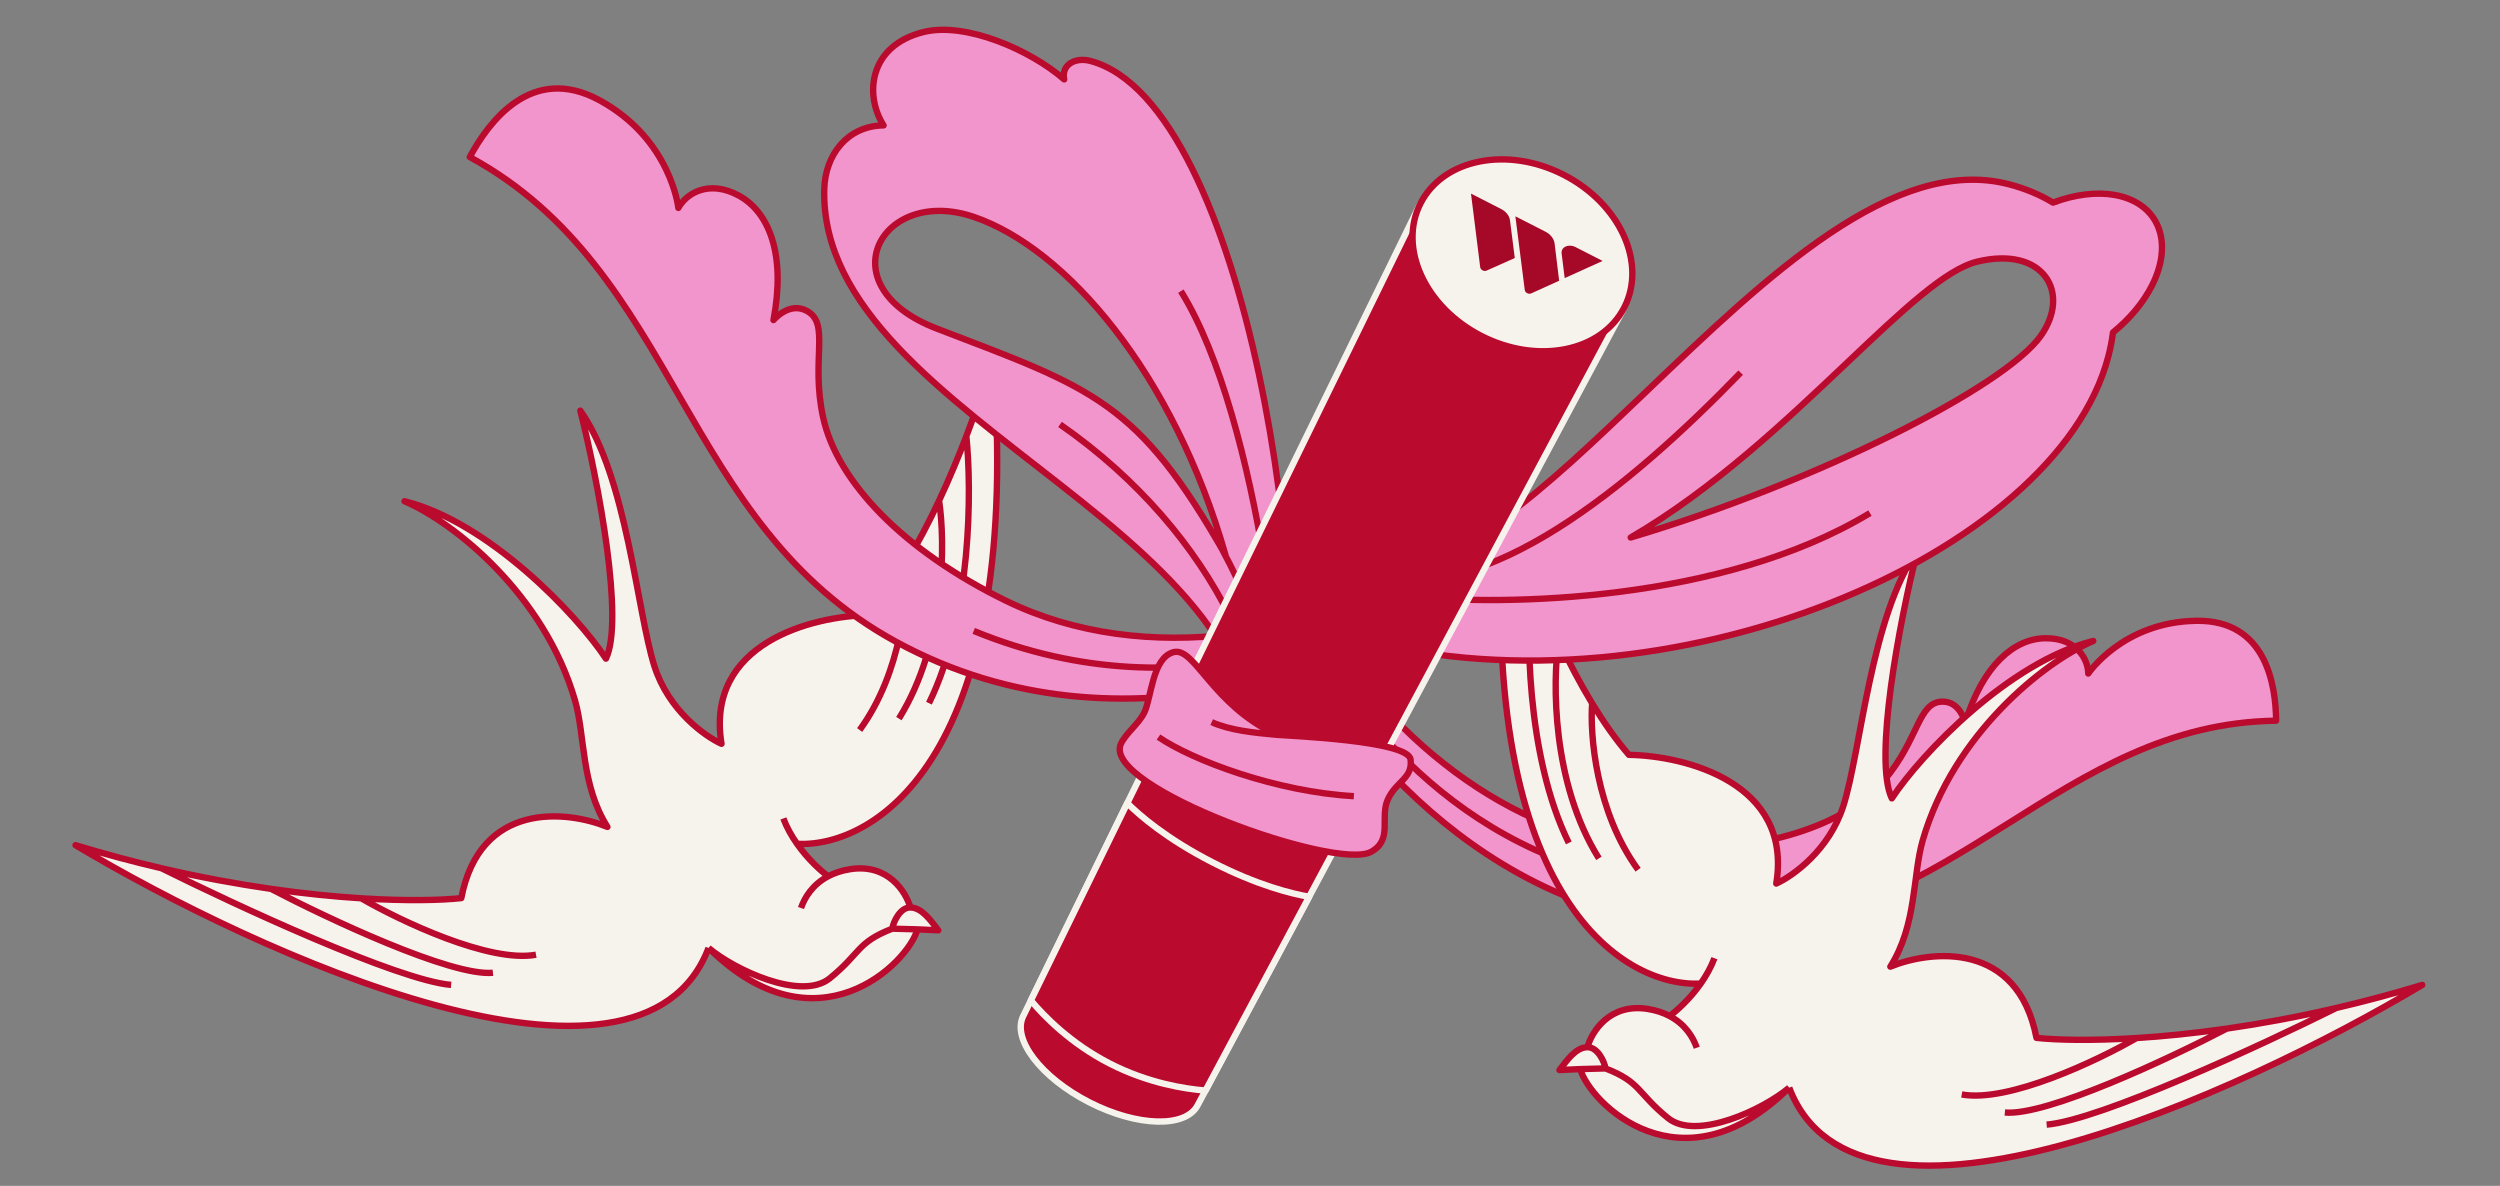 <svg width="390" height="185" viewBox="0 0 390 185" fill="none" xmlns="http://www.w3.org/2000/svg">
<rect x="0" y="0" width="390" height="185" fill="#808080" stroke="none"/>
<path d="M142.013 141.565C143.833 141.592 145.187 143.589 146.374 145.129L143.125 144.977C141.678 150.248 127.371 164.544 110.534 147.874C99.894 175.962 40.266 148.893 11.782 131.848C16.398 133.253 20.881 134.442 25.187 135.445C31.279 136.863 37.017 137.909 42.281 138.665C47.472 139.41 52.201 139.874 56.352 140.136C63.428 140.582 68.824 140.442 71.96 140.108C74.888 124.973 88.379 126.395 94.759 128.998C90.599 122.401 91.307 114.808 89.696 109.252C84.902 92.723 70.804 81.47 63.104 78.193C76.192 81.431 89.969 95.816 94.528 102.749C97.397 96.782 93.38 75.319 90.528 64.059C97.817 74.363 99.335 95.281 102.088 103.92C104.291 110.831 109.984 114.876 112.555 116.034C109.977 100.291 126.805 96.09 135.542 95.957C137.574 93.597 139.493 90.857 141.279 87.917C143.176 84.794 144.924 81.446 146.498 78.091C148.103 74.673 149.527 71.247 150.748 68.044C152.648 63.062 154.054 58.619 154.876 55.581C159.841 117.917 136.589 132.261 124.343 131.641C126.06 134.081 128.096 135.902 129.201 136.695C130.145 136.197 131.269 135.809 132.604 135.596C138.519 134.653 141.331 139.125 142.013 141.565Z" fill="#F6F3ED"/>
<path d="M139.193 144.875C139.368 143.769 140.439 141.542 142.013 141.565M139.193 144.875L143.125 144.977M139.193 144.875C133.618 147.035 134.28 148.708 129.436 152.624C124.993 156.216 114.468 151.224 110.534 147.874M142.013 141.565C143.833 141.592 145.187 143.589 146.374 145.129L143.125 144.977M142.013 141.565C141.331 139.125 138.519 134.653 132.604 135.596C131.269 135.809 130.145 136.197 129.201 136.695M124.957 141.653C125.515 140.023 126.749 137.988 129.201 136.695M143.125 144.977C141.678 150.248 127.371 164.544 110.534 147.874M110.534 147.874C99.894 175.962 40.266 148.893 11.782 131.848C16.398 133.253 20.881 134.442 25.187 135.445M129.201 136.695C128.096 135.902 126.06 134.081 124.343 131.641M122.202 127.678C122.744 129.115 123.505 130.451 124.343 131.641M124.343 131.641C136.589 132.261 159.841 117.917 154.876 55.581C154.054 58.619 152.648 63.062 150.748 68.044M25.187 135.445C36.81 141.229 62.12 152.966 70.377 153.643M25.187 135.445C31.279 136.863 37.017 137.909 42.281 138.665M42.281 138.665C51.099 143.276 70.368 152.349 76.895 151.752M42.281 138.665C47.472 139.41 52.201 139.874 56.352 140.136M56.352 140.136C63.428 140.582 68.824 140.442 71.96 140.108C74.888 124.973 88.379 126.395 94.759 128.998C90.599 122.401 91.307 114.808 89.696 109.252C84.902 92.723 70.804 81.47 63.104 78.193C76.192 81.431 89.969 95.816 94.528 102.749C97.397 96.782 93.38 75.319 90.528 64.059C97.817 74.363 99.335 95.281 102.088 103.92C104.291 110.831 109.984 114.876 112.555 116.034C109.977 100.291 126.805 96.09 135.542 95.957C137.574 93.597 139.493 90.857 141.279 87.917M56.352 140.136C62.402 143.625 76.325 150.269 83.62 148.936M150.748 68.044C151.602 76.232 151.632 96.025 144.919 109.697M150.748 68.044C149.527 71.247 148.103 74.673 146.498 78.091M146.498 78.091C147.47 84.528 147.575 100.342 140.225 112.105M146.498 78.091C144.924 81.446 143.176 84.794 141.279 87.917M141.279 87.917C141.637 92.808 140.704 104.847 134.106 113.88" stroke="#BA0A2E" stroke-width="0.995" stroke-linejoin="round"/>
<path d="M270.126 144.783C233.383 145.24 209.687 115.246 202.432 100.192L203.923 98.18L205.413 96.168C217.275 116.398 237.606 131.783 259.176 132.462C275.279 132.97 288.041 128.707 293.993 121.646C299.378 115.257 299.21 109.501 303.011 109.453C305.856 109.418 306.564 112.786 306.564 112.786C309.321 103.783 314.197 99.627 319.059 99.567C323.92 99.506 325.74 102.82 325.768 105.071C325.768 105.071 331.195 96.987 342.673 96.844C353.518 96.71 355.017 106.814 355.076 112.429C321.479 112.846 304.903 144.351 270.126 144.783Z" fill="#F195CC"/>
<path d="M203.923 98.18L205.413 96.168C217.275 116.398 237.606 131.783 259.176 132.462C275.279 132.97 288.041 128.707 293.993 121.646C299.378 115.257 299.21 109.501 303.011 109.453C305.856 109.418 306.564 112.786 306.564 112.786C309.321 103.783 314.197 99.627 319.059 99.567C323.92 99.506 325.74 102.82 325.768 105.071C325.768 105.071 331.195 96.987 342.673 96.844C353.518 96.71 355.017 106.814 355.076 112.429C321.479 112.846 304.903 144.351 270.126 144.783C233.383 145.24 209.687 115.246 202.432 100.192L203.923 98.18ZM203.923 98.18C211.33 111.241 228.412 135.213 261.233 138.331" stroke="#BA0A2E" stroke-width="0.995" stroke-linejoin="round"/>
<path d="M247.639 163.364C245.818 163.391 244.464 165.389 243.278 166.928L246.527 166.777C247.973 172.047 262.281 186.344 279.117 169.673C289.757 197.762 349.385 170.693 377.87 153.648C373.254 155.052 368.771 156.241 364.464 157.244C358.373 158.663 352.634 159.708 347.37 160.464C342.179 161.21 337.45 161.674 333.299 161.936C326.223 162.382 320.827 162.241 317.691 161.908C314.763 146.772 301.272 148.194 294.893 150.798C299.052 144.201 298.344 136.608 299.955 131.052C304.749 114.523 318.847 103.27 326.547 99.992C313.459 103.23 299.682 117.616 295.124 124.549C292.254 118.581 296.272 97.118 299.123 85.859C291.834 96.162 290.317 117.081 287.563 125.72C285.36 132.631 279.667 136.675 277.096 137.834C279.675 122.091 262.846 117.889 254.11 117.756C252.077 115.397 250.158 112.656 248.372 109.716C246.475 106.593 244.728 103.246 243.153 99.89C241.549 96.472 240.124 93.047 238.903 89.844C237.003 84.862 235.597 80.418 234.775 77.38C229.81 139.717 253.062 154.061 265.309 153.441C263.591 155.881 261.556 157.702 260.45 158.495C259.506 157.997 258.383 157.609 257.048 157.396C251.133 156.452 248.32 160.924 247.639 163.364Z" fill="#F6F3ED"/>
<path d="M250.458 166.675C250.283 165.569 249.213 163.341 247.639 163.364M250.458 166.675L246.527 166.777M250.458 166.675C256.034 168.834 255.372 170.508 260.215 174.423C264.658 178.016 275.183 173.024 279.117 169.673M247.639 163.364C245.818 163.391 244.464 165.389 243.278 166.928L246.527 166.777M247.639 163.364C248.32 160.924 251.133 156.452 257.048 157.396C258.383 157.609 259.506 157.997 260.45 158.495M264.694 163.452C264.137 161.823 262.902 159.788 260.45 158.495M246.527 166.777C247.973 172.047 262.281 186.344 279.117 169.673M279.117 169.673C289.757 197.762 349.385 170.693 377.87 153.648C373.254 155.052 368.771 156.241 364.464 157.244M260.45 158.495C261.556 157.702 263.591 155.881 265.309 153.441M267.449 149.478C266.908 150.914 266.146 152.251 265.309 153.441M265.309 153.441C253.062 154.061 229.81 139.717 234.775 77.38C235.597 80.418 237.003 84.862 238.903 89.844M364.464 157.244C352.841 163.028 327.532 174.766 319.274 175.442M364.464 157.244C358.373 158.663 352.634 159.708 347.37 160.464M347.37 160.464C338.552 165.075 319.283 174.148 312.756 173.552M347.37 160.464C342.179 161.21 337.45 161.674 333.299 161.936M333.299 161.936C326.223 162.382 320.827 162.241 317.691 161.908C314.763 146.772 301.272 148.194 294.893 150.798C299.052 144.201 298.344 136.608 299.955 131.052C304.749 114.523 318.847 103.27 326.547 99.992C313.459 103.23 299.682 117.616 295.124 124.549C292.254 118.581 296.272 97.118 299.123 85.859C291.834 96.162 290.317 117.081 287.563 125.72C285.36 132.631 279.667 136.675 277.096 137.834C279.675 122.091 262.846 117.889 254.11 117.756C252.077 115.397 250.158 112.656 248.372 109.716M333.299 161.936C327.249 165.424 313.326 172.069 306.031 170.735M238.903 89.844C238.049 98.031 238.019 117.824 244.733 131.497M238.903 89.844C240.124 93.047 241.549 96.472 243.153 99.89M243.153 99.89C242.181 106.327 242.076 122.142 249.426 133.905M243.153 99.89C244.728 103.246 246.475 106.593 248.372 109.716M248.372 109.716C248.014 114.607 248.947 126.647 255.545 135.679" stroke="#BA0A2E" stroke-width="0.995" stroke-linejoin="round"/>
<path d="M139.844 100.147C175.635 119.594 214.379 102.438 229.277 91.429L228.856 88.686L228.435 85.942C206.344 99.644 178.453 104.216 156.952 93.728C140.901 85.899 130.592 75.12 128.408 65.119C126.431 56.07 129.572 50.513 125.87 48.501C123.098 46.995 120.663 49.931 120.663 49.931C122.615 39.678 119.983 33.082 115.247 30.509C110.512 27.936 107.014 30.244 105.823 32.436C105.823 32.436 104.681 21.703 93.501 15.629C82.937 9.888 76.241 19.021 73.281 24.496C106.007 42.278 105.969 81.74 139.844 100.147Z" fill="#F195CC"/>
<path d="M228.856 88.686L228.435 85.942C206.344 99.644 178.453 104.216 156.952 93.728C140.901 85.899 130.592 75.12 128.408 65.119C126.431 56.07 129.572 50.513 125.87 48.501C123.098 46.995 120.663 49.931 120.663 49.931C122.615 39.678 119.983 33.082 115.247 30.509C110.512 27.936 107.014 30.244 105.823 32.436C105.823 32.436 104.681 21.703 93.501 15.629C82.937 9.888 76.241 19.021 73.281 24.496C106.007 42.278 105.969 81.74 139.844 100.147C175.635 119.594 214.379 102.438 229.277 91.429L228.856 88.686ZM228.856 88.686C214.839 97.662 185.694 112.334 151.901 98.42" stroke="#BA0A2E" stroke-width="0.995" stroke-linejoin="round"/>
<path fill-rule="evenodd" clip-rule="evenodd" d="M199.663 119.752C199.469 121.999 199.103 124.271 198.548 126.565L194.336 125.422C205.718 83.472 127.649 66.418 128.585 29.523C128.72 24.185 132.165 19.632 137.838 19.56C134.844 14.886 135.477 7.128 144.078 4.994C150.633 3.368 160.751 7.802 166.014 12.386C165.535 10.137 167.687 8.851 170.15 9.519C194.625 16.164 205.808 96.369 199.663 119.752ZM146.18 51.276C170.54 60.602 177.523 62.561 191.188 86.622C183.041 58.132 166.287 38.766 151.973 33.856C137.455 28.876 128.8 44.622 146.18 51.276Z" fill="#F195CC"/>
<path d="M199.663 119.752C199.469 121.999 199.103 124.271 198.548 126.565L194.336 125.422C205.718 83.472 127.649 66.418 128.585 29.523C128.72 24.185 132.165 19.632 137.838 19.56C134.844 14.886 135.477 7.128 144.078 4.994C150.633 3.368 160.751 7.802 166.014 12.386C165.535 10.137 167.687 8.851 170.15 9.519C194.625 16.164 205.809 96.369 199.663 119.752ZM199.663 119.752C201.396 113.366 196.666 65.408 184.218 45.421M196.492 126.013C201.113 108.984 189.828 83.205 165.363 66.209M199.675 119.922C200.27 109.85 197.217 97.882 190.736 85.863M146.18 51.276C128.8 44.622 137.455 28.876 151.973 33.856C166.287 38.766 183.041 58.132 191.188 86.622C177.523 62.561 170.54 60.602 146.18 51.276Z" stroke="#BA0A2E" stroke-width="0.995" stroke-linejoin="round"/>
<path d="M220.243 92.951C230.604 93.45 242.874 90.178 255.157 83.38" stroke="#BA0A2E" stroke-width="0.995" stroke-linejoin="round"/>
<path fill-rule="evenodd" clip-rule="evenodd" d="M320.272 31.608C318.23 30.367 315.913 29.402 313.374 28.742C295.454 24.089 275.481 43.215 256.968 60.943C240.979 76.254 226.079 90.523 214.533 87.524L213.405 91.867C215.77 92.412 218.109 92.763 220.422 92.937L212.503 99.855C260.185 112.237 320.804 86.777 328.908 55.568C329.238 54.299 329.476 53.061 329.628 51.857C332.258 49.725 334.381 47.181 335.719 44.526C337.385 41.218 337.721 37.964 336.662 35.37C335.603 32.777 333.222 31.02 329.964 30.428C327.079 29.904 323.68 30.323 320.272 31.608ZM308.447 40.815C303.525 42.004 296.636 48.532 288.129 56.595C278.709 65.522 267.304 76.33 254.386 83.853C283.585 75.159 312.688 60.331 318.332 52.436C323.134 45.717 318.832 38.305 308.447 40.815Z" fill="#F195CC"/>
<path d="M320.272 31.608L320.014 32.033C320.145 32.113 320.305 32.127 320.448 32.074L320.272 31.608ZM256.968 60.943L257.312 61.302L257.312 61.302L256.968 60.943ZM214.533 87.524L214.658 87.043C214.392 86.974 214.121 87.133 214.052 87.399L214.533 87.524ZM213.405 91.867L212.924 91.742C212.89 91.872 212.91 92.01 212.98 92.125C213.05 92.24 213.163 92.321 213.294 92.352L213.405 91.867ZM220.422 92.937L220.749 93.312C220.9 93.18 220.957 92.97 220.894 92.78C220.83 92.59 220.659 92.456 220.459 92.441L220.422 92.937ZM212.503 99.855L212.176 99.48C212.037 99.602 211.977 99.79 212.019 99.969C212.061 100.149 212.2 100.29 212.378 100.336L212.503 99.855ZM329.628 51.857L329.315 51.471C329.215 51.552 329.151 51.668 329.134 51.795L329.628 51.857ZM335.719 44.526L335.274 44.302L335.274 44.302L335.719 44.526ZM336.662 35.37L336.201 35.559L336.201 35.559L336.662 35.37ZM329.964 30.428L329.875 30.917L329.875 30.917L329.964 30.428ZM288.129 56.595L288.471 56.956L288.471 56.956L288.129 56.595ZM308.447 40.815L308.564 41.298L308.564 41.298L308.447 40.815ZM254.386 83.853L254.136 83.424C253.918 83.55 253.83 83.82 253.93 84.051C254.03 84.282 254.287 84.402 254.528 84.33L254.386 83.853ZM318.332 52.436L318.736 52.725L318.736 52.725L318.332 52.436ZM320.531 31.183C318.444 29.915 316.081 28.931 313.499 28.261L313.249 29.224C315.745 29.872 318.017 30.819 320.014 32.033L320.531 31.183ZM313.499 28.261C304.325 25.879 294.695 29.599 285.116 36.037C275.526 42.481 265.872 51.728 256.624 60.584L257.312 61.302C266.577 52.43 276.166 43.25 285.67 36.862C295.185 30.468 304.502 26.952 313.249 29.224L313.499 28.261ZM256.624 60.584C248.621 68.247 240.927 75.614 233.796 80.695C226.64 85.793 220.197 88.481 214.658 87.043L214.408 88.006C220.416 89.566 227.195 86.619 234.373 81.505C241.576 76.373 249.326 68.95 257.312 61.302L256.624 60.584ZM214.052 87.399L212.924 91.742L213.887 91.992L215.014 87.649L214.052 87.399ZM213.294 92.352C215.683 92.902 218.047 93.257 220.384 93.433L220.459 92.441C218.171 92.269 215.857 91.922 213.517 91.382L213.294 92.352ZM220.095 92.563L212.176 99.48L212.83 100.23L220.749 93.312L220.095 92.563ZM212.378 100.336C236.34 106.559 263.524 103.27 285.73 94.521C296.835 90.145 306.714 84.397 314.332 77.771C321.948 71.147 327.33 63.623 329.389 55.693L328.427 55.443C326.434 63.117 321.2 70.479 313.68 77.02C306.163 83.558 296.387 89.253 285.365 93.595C263.315 102.283 236.348 105.533 212.628 99.374L212.378 100.336ZM329.389 55.693C329.724 54.404 329.967 53.145 330.121 51.919L329.134 51.795C328.985 52.977 328.751 54.193 328.427 55.443L329.389 55.693ZM329.941 52.244C332.617 50.074 334.789 47.477 336.163 44.749L335.274 44.302C333.973 46.885 331.898 49.377 329.315 51.471L329.941 52.244ZM336.163 44.749C337.872 41.357 338.252 37.949 337.122 35.183L336.201 35.559C337.19 37.979 336.899 41.079 335.274 44.302L336.163 44.749ZM337.122 35.183C335.987 32.401 333.443 30.555 330.053 29.939L329.875 30.917C333.002 31.486 335.219 33.153 336.201 35.559L337.122 35.183ZM330.053 29.939C327.059 29.395 323.567 29.834 320.097 31.143L320.448 32.074C323.792 30.813 327.098 30.413 329.875 30.917L330.053 29.939ZM288.471 56.956C292.729 52.921 296.564 49.287 299.948 46.512C303.347 43.725 306.223 41.864 308.564 41.298L308.33 40.331C305.749 40.955 302.719 42.953 299.317 45.743C295.899 48.545 292.036 52.207 287.787 56.234L288.471 56.956ZM254.637 84.283C267.612 76.726 279.058 65.876 288.471 56.956L287.787 56.234C278.36 65.168 266.995 75.934 254.136 83.424L254.637 84.283ZM317.927 52.147C316.573 54.042 313.762 56.407 309.791 59.039C305.835 61.66 300.774 64.516 294.971 67.4C283.365 73.168 268.816 79.038 254.245 83.377L254.528 84.33C269.156 79.975 283.758 74.084 295.414 68.291C301.242 65.394 306.34 62.519 310.34 59.868C314.326 57.227 317.269 54.778 318.736 52.725L317.927 52.147ZM308.564 41.298C313.647 40.07 317.076 41.302 318.686 43.462C320.294 45.619 320.242 48.908 317.927 52.147L318.736 52.725C321.224 49.245 321.423 45.469 319.484 42.867C317.547 40.269 313.632 39.05 308.33 40.331L308.564 41.298Z" fill="#BA0A2E"/>
<path d="M214.21 89.854C231.769 94.414 254.09 76.158 271.545 58.132" stroke="#BA0A2E" stroke-width="0.995" stroke-linejoin="round"/>
<path d="M220.224 93.043C234.451 94.522 268.665 93.992 291.714 80.041" stroke="#BA0A2E" stroke-width="0.995" stroke-linejoin="round"/>
<path d="M253.105 48.516C253.082 48.562 253.058 48.606 253.033 48.651L186.842 172.396C185.003 175.993 177.421 175.792 169.909 171.949C162.396 168.105 157.798 162.074 159.638 158.478L221.262 32.396C221.283 32.35 221.305 32.304 221.329 32.259C223.478 28.058 232.333 28.293 241.108 32.782C249.883 37.271 255.254 44.316 253.105 48.516Z" fill="#BA0A2E" stroke="#F6F3ED" stroke-width="0.995" stroke-linejoin="round"/>
<path d="M160.816 156.066L175.858 125.289C177.734 127.161 181.947 130.835 189.193 134.543C196.196 138.125 201.516 139.428 204.226 139.896L188.056 170.127C184.798 169.867 179.086 168.964 173.139 165.921C167.014 162.787 162.876 158.529 160.816 156.066Z" fill="#BA0A2E" stroke="#F6F3ED" stroke-width="0.995" stroke-linejoin="round"/>
<ellipse cx="237.5" cy="39.833" rx="17.847" ry="14.116" transform="rotate(27.095 237.5 39.833)" fill="#F6F3ED" stroke="#BA0A2E" stroke-width="0.995" stroke-linejoin="round"/>
<path d="M231.893 42.221C231.512 42.388 230.985 42.118 230.91 41.688L229.474 30.201L234.204 32.621C234.965 33.011 235.495 33.703 235.561 34.4L236.306 40.253L231.893 42.221ZM243.229 43.795L242.514 37.957C242.414 37.253 241.888 36.553 241.127 36.163L236.397 33.743L237.863 45.246C237.908 45.66 238.466 45.946 238.846 45.779L243.229 43.795ZM250.009 40.707L245.776 38.542C244.68 37.981 243.468 38.546 243.614 39.564L244.093 43.383L250.009 40.707Z" fill="#A60928"/>
<path d="M216.509 124.698C215.199 127.561 217.353 130.99 213.879 132.89C208.386 135.894 171.794 122.737 174.855 116.056C175.627 114.372 177.605 112.994 178.517 111.139C179.623 108.891 179.751 102.613 183.067 101.737C186.383 100.86 189.016 109.9 199.131 114.628C201.009 114.798 219.667 115.507 220.046 118.472C220.424 121.437 217.82 121.836 216.509 124.698Z" fill="#F195CC"/>
<path d="M189.022 112.651C191.815 113.929 195.63 114.311 199.131 114.628M199.131 114.628C201.009 114.798 219.667 115.507 220.046 118.472C220.424 121.437 217.82 121.836 216.509 124.698C215.199 127.561 217.353 130.99 213.879 132.89C208.386 135.894 171.794 122.737 174.855 116.056C175.627 114.372 177.605 112.994 178.517 111.139C179.623 108.891 179.751 102.613 183.067 101.737C186.383 100.86 189.016 109.9 199.131 114.628ZM180.723 114.98C185.985 118.59 199.139 123.536 211.202 124.201" stroke="#BA0A2E" stroke-width="0.995" stroke-linejoin="round"/>
</svg>
